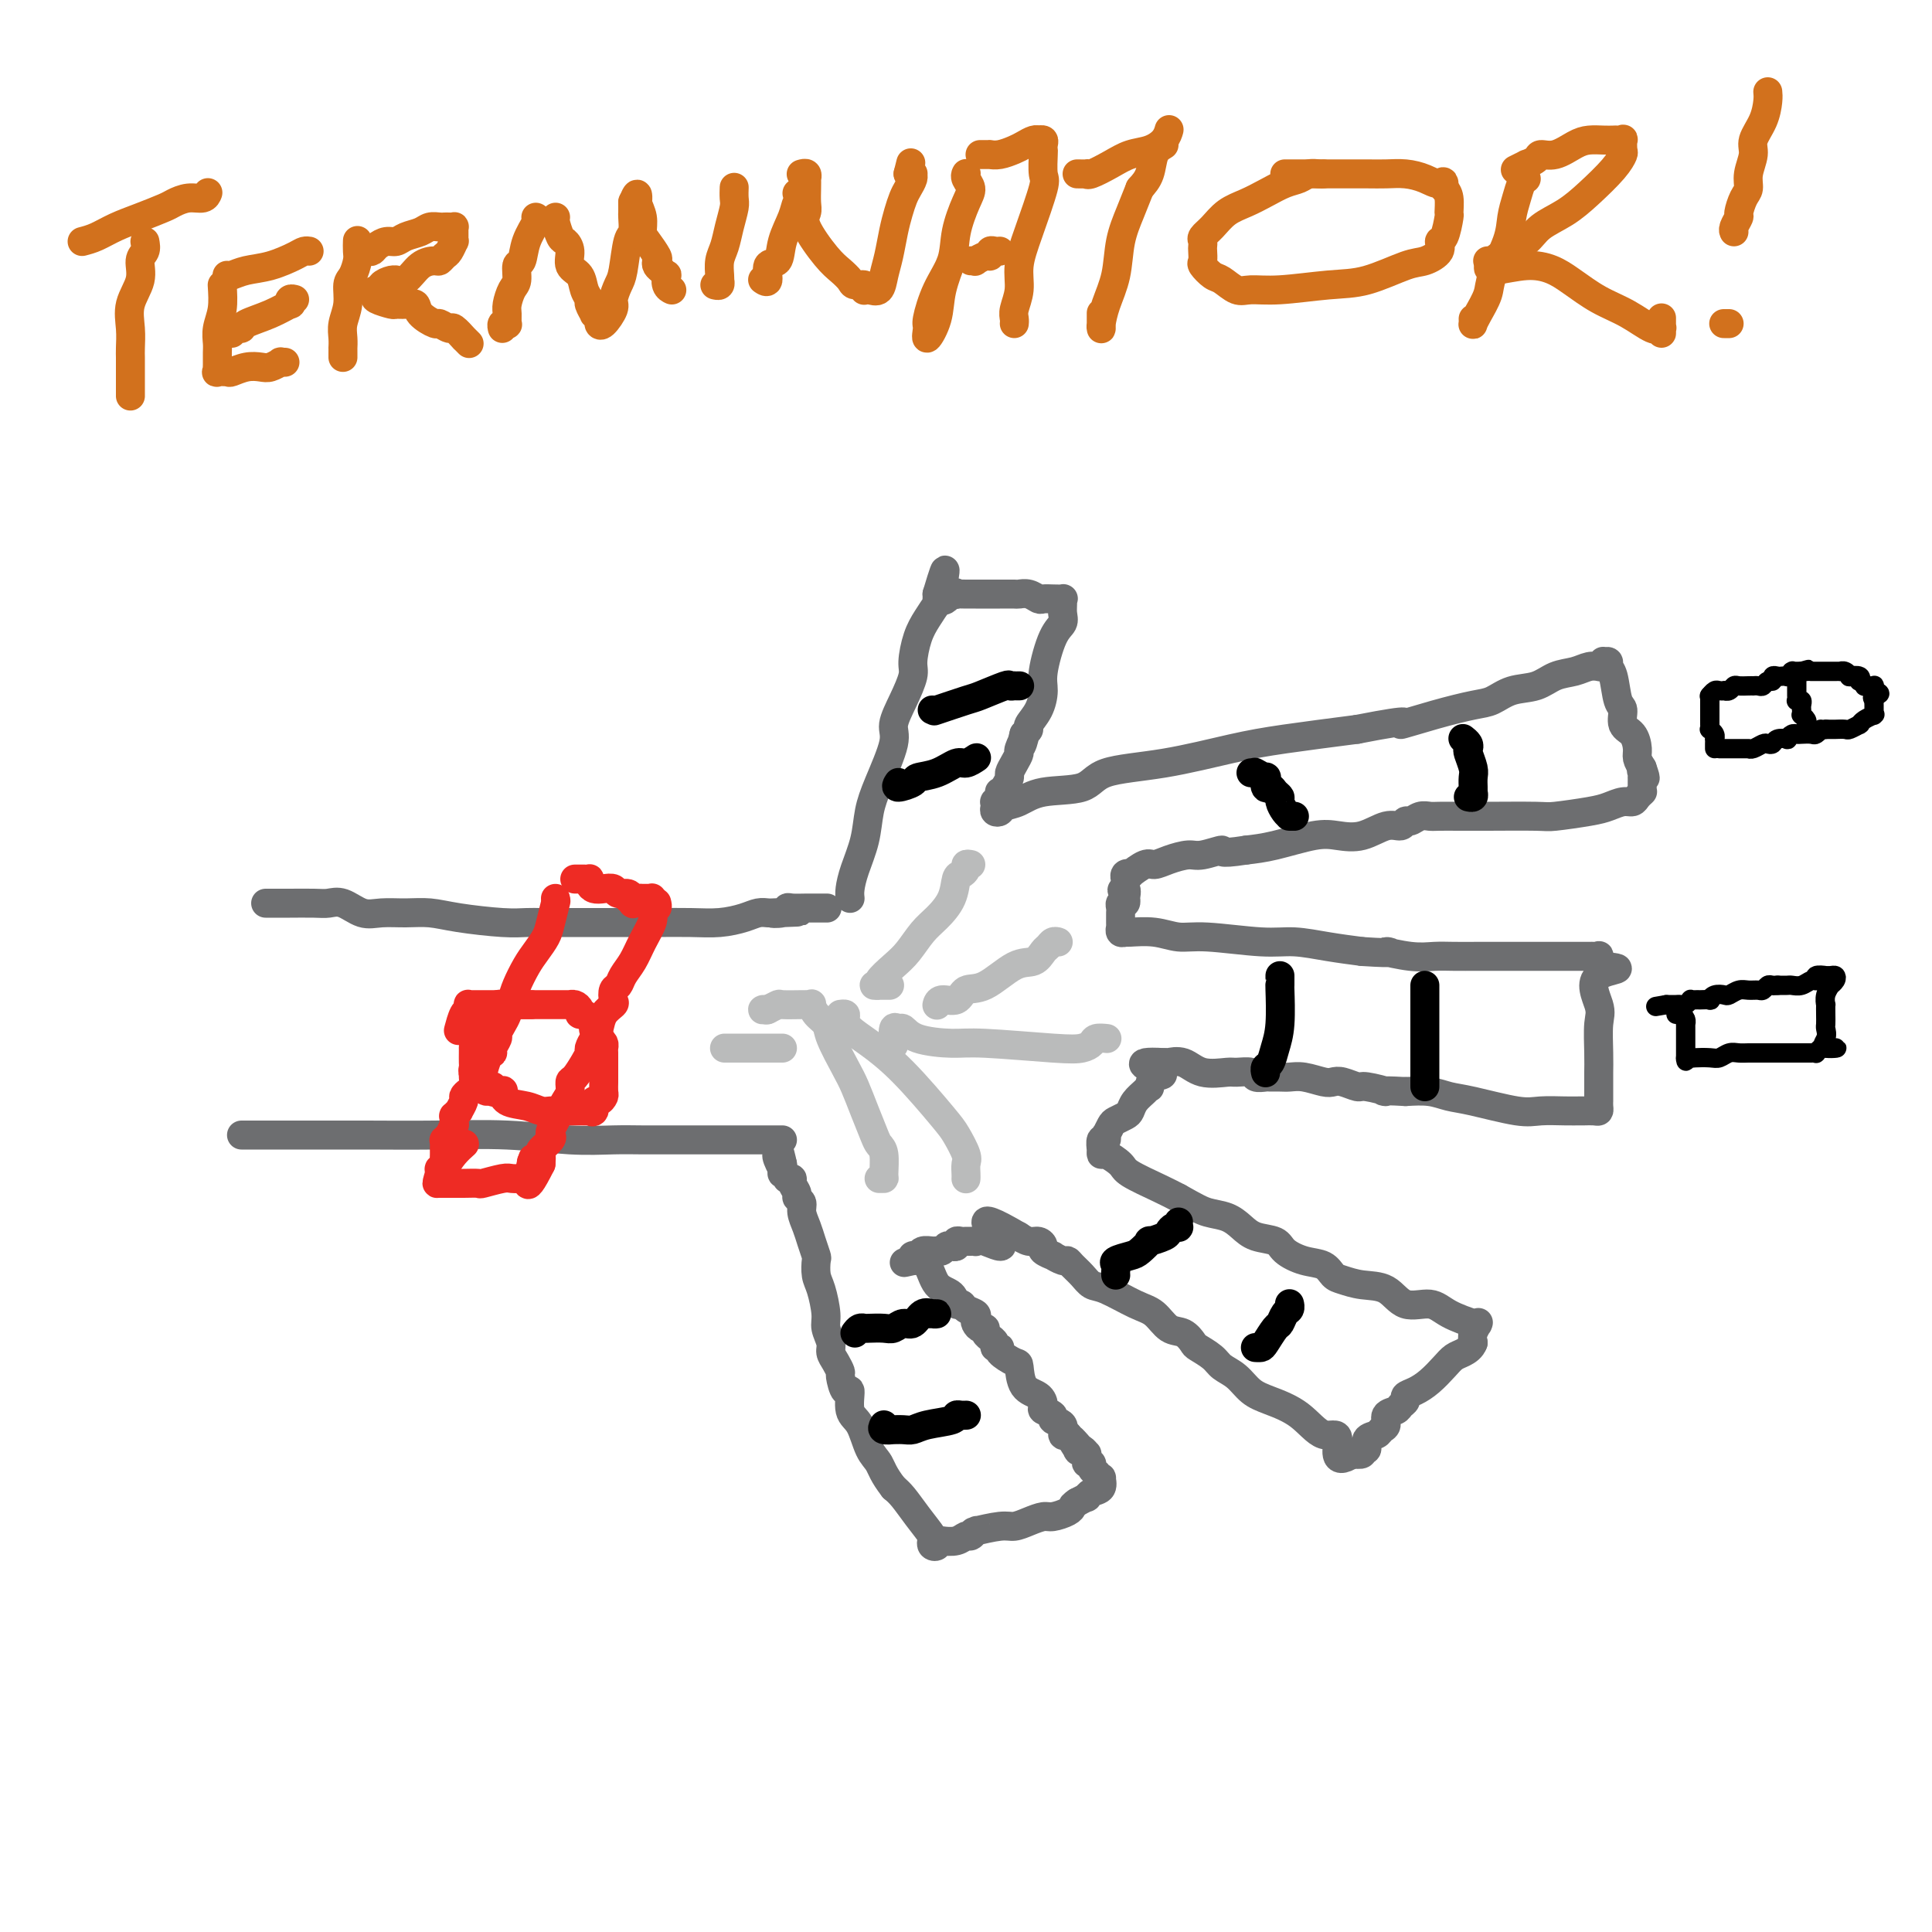 <svg viewBox='0 0 400 400' version='1.1' xmlns='http://www.w3.org/2000/svg' xmlns:xlink='http://www.w3.org/1999/xlink'><g fill='none' stroke='#6D6E70' stroke-width='6' stroke-linecap='round' stroke-linejoin='round'><path d='M55,187c1.173,-0.001 2.347,-0.002 3,0c0.653,0.002 0.786,0.008 2,0c1.214,-0.008 3.510,-0.030 5,0c1.490,0.030 2.176,0.113 3,0c0.824,-0.113 1.787,-0.423 3,0c1.213,0.423 2.676,1.580 4,2c1.324,0.420 2.510,0.102 4,0c1.490,-0.102 3.284,0.011 5,0c1.716,-0.011 3.355,-0.147 5,0c1.645,0.147 3.296,0.575 6,1c2.704,0.425 6.463,0.846 9,1c2.537,0.154 3.854,0.041 5,0c1.146,-0.041 2.121,-0.011 3,0c0.879,0.011 1.660,0.003 3,0c1.340,-0.003 3.238,-0.001 5,0c1.762,0.001 3.387,0.001 5,0c1.613,-0.001 3.215,-0.003 5,0c1.785,0.003 3.752,0.011 6,0c2.248,-0.011 4.777,-0.041 7,0c2.223,0.041 4.140,0.155 6,0c1.860,-0.155 3.664,-0.577 5,-1c1.336,-0.423 2.203,-0.845 3,-1c0.797,-0.155 1.522,-0.042 2,0c0.478,0.042 0.708,0.012 1,0c0.292,-0.012 0.646,-0.006 1,0'/><path d='M161,189c8.772,-0.326 2.202,-0.140 0,0c-2.202,0.140 -0.036,0.234 1,0c1.036,-0.234 0.941,-0.795 1,-1c0.059,-0.205 0.272,-0.055 1,0c0.728,0.055 1.971,0.015 3,0c1.029,-0.015 1.843,-0.004 2,0c0.157,0.004 -0.342,0.001 0,0c0.342,-0.001 1.526,-0.000 2,0c0.474,0.000 0.237,0.000 0,0'/><path d='M50,235c0.419,0.000 0.838,0.000 1,0c0.162,-0.000 0.069,-0.000 0,0c-0.069,0.000 -0.112,0.000 0,0c0.112,-0.000 0.379,-0.000 1,0c0.621,0.000 1.597,0.000 2,0c0.403,-0.000 0.233,-0.001 2,0c1.767,0.001 5.470,0.004 9,0c3.530,-0.004 6.887,-0.015 11,0c4.113,0.015 8.983,0.057 14,0c5.017,-0.057 10.181,-0.211 15,0c4.819,0.211 9.293,0.789 13,1c3.707,0.211 6.648,0.057 9,0c2.352,-0.057 4.114,-0.015 6,0c1.886,0.015 3.897,0.004 5,0c1.103,-0.004 1.299,-0.001 2,0c0.701,0.001 1.906,0.000 3,0c1.094,-0.000 2.075,-0.000 3,0c0.925,0.000 1.792,0.000 3,0c1.208,-0.000 2.757,-0.000 4,0c1.243,0.000 2.179,0.000 3,0c0.821,-0.000 1.525,-0.000 2,0c0.475,0.000 0.719,0.000 1,0c0.281,-0.000 0.597,-0.000 1,0c0.403,0.000 0.891,0.000 1,0c0.109,-0.000 -0.163,-0.000 0,0c0.163,0.000 0.761,0.000 1,0c0.239,-0.000 0.120,-0.000 0,0'/><path d='M176,186c-0.058,-0.534 -0.116,-1.069 0,-2c0.116,-0.931 0.407,-2.259 1,-4c0.593,-1.741 1.488,-3.896 2,-6c0.512,-2.104 0.640,-4.158 1,-6c0.360,-1.842 0.952,-3.474 2,-6c1.048,-2.526 2.553,-5.948 3,-8c0.447,-2.052 -0.165,-2.733 0,-4c0.165,-1.267 1.108,-3.118 2,-5c0.892,-1.882 1.735,-3.794 2,-5c0.265,-1.206 -0.048,-1.706 0,-3c0.048,-1.294 0.458,-3.383 1,-5c0.542,-1.617 1.217,-2.763 2,-4c0.783,-1.237 1.674,-2.566 2,-3c0.326,-0.434 0.087,0.028 0,0c-0.087,-0.028 -0.024,-0.546 0,-1c0.024,-0.454 0.007,-0.844 0,-1c-0.007,-0.156 -0.003,-0.078 0,0'/><path d='M194,123c2.908,-9.746 1.177,-2.611 1,0c-0.177,2.611 1.199,0.700 2,0c0.801,-0.700 1.026,-0.187 1,0c-0.026,0.187 -0.302,0.050 0,0c0.302,-0.050 1.182,-0.013 2,0c0.818,0.013 1.575,0.004 2,0c0.425,-0.004 0.519,-0.001 1,0c0.481,0.001 1.350,-0.001 2,0c0.650,0.001 1.081,0.004 2,0c0.919,-0.004 2.325,-0.015 3,0c0.675,0.015 0.617,0.057 1,0c0.383,-0.057 1.206,-0.211 2,0c0.794,0.211 1.558,0.788 2,1c0.442,0.212 0.564,0.059 1,0c0.436,-0.059 1.188,-0.024 2,0c0.812,0.024 1.683,0.037 2,0c0.317,-0.037 0.079,-0.124 0,0c-0.079,0.124 -0.001,0.459 0,1c0.001,0.541 -0.076,1.288 0,2c0.076,0.712 0.306,1.390 0,2c-0.306,0.610 -1.147,1.151 -2,3c-0.853,1.849 -1.716,5.006 -2,7c-0.284,1.994 0.012,2.824 0,4c-0.012,1.176 -0.333,2.697 -1,4c-0.667,1.303 -1.680,2.389 -2,3c-0.320,0.611 0.051,0.746 0,1c-0.051,0.254 -0.526,0.627 -1,1'/><path d='M212,152c-1.174,4.446 -0.108,1.563 0,1c0.108,-0.563 -0.741,1.196 -1,2c-0.259,0.804 0.071,0.653 0,1c-0.071,0.347 -0.545,1.193 -1,2c-0.455,0.807 -0.893,1.574 -1,2c-0.107,0.426 0.116,0.509 0,1c-0.116,0.491 -0.571,1.389 -1,2c-0.429,0.611 -0.833,0.933 -1,1c-0.167,0.067 -0.097,-0.123 0,0c0.097,0.123 0.221,0.558 0,1c-0.221,0.442 -0.788,0.890 -1,1c-0.212,0.110 -0.069,-0.117 0,0c0.069,0.117 0.065,0.580 0,1c-0.065,0.420 -0.192,0.799 0,1c0.192,0.201 0.702,0.225 1,0c0.298,-0.225 0.384,-0.697 1,-1c0.616,-0.303 1.764,-0.436 3,-1c1.236,-0.564 2.561,-1.558 5,-2c2.439,-0.442 5.993,-0.331 8,-1c2.007,-0.669 2.469,-2.119 5,-3c2.531,-0.881 7.132,-1.195 12,-2c4.868,-0.805 10.003,-2.101 14,-3c3.997,-0.899 6.856,-1.400 11,-2c4.144,-0.600 9.572,-1.300 15,-2'/><path d='M281,151c13.332,-2.611 9.163,-1.137 9,-1c-0.163,0.137 3.681,-1.061 7,-2c3.319,-0.939 6.113,-1.617 8,-2c1.887,-0.383 2.868,-0.469 4,-1c1.132,-0.531 2.414,-1.505 4,-2c1.586,-0.495 3.476,-0.511 5,-1c1.524,-0.489 2.682,-1.451 4,-2c1.318,-0.549 2.797,-0.683 4,-1c1.203,-0.317 2.130,-0.816 3,-1c0.870,-0.184 1.683,-0.053 2,0c0.317,0.053 0.136,0.029 0,0c-0.136,-0.029 -0.229,-0.061 0,0c0.229,0.061 0.778,0.216 1,0c0.222,-0.216 0.115,-0.801 0,-1c-0.115,-0.199 -0.238,-0.011 0,0c0.238,0.011 0.839,-0.154 1,0c0.161,0.154 -0.116,0.626 0,1c0.116,0.374 0.626,0.651 1,2c0.374,1.349 0.612,3.769 1,5c0.388,1.231 0.926,1.274 1,2c0.074,0.726 -0.317,2.134 0,3c0.317,0.866 1.343,1.191 2,2c0.657,0.809 0.946,2.102 1,3c0.054,0.898 -0.127,1.399 0,2c0.127,0.601 0.564,1.300 1,2'/><path d='M340,159c1.238,3.492 0.332,1.723 0,1c-0.332,-0.723 -0.089,-0.401 0,0c0.089,0.401 0.024,0.882 0,1c-0.024,0.118 -0.007,-0.126 0,0c0.007,0.126 0.003,0.621 0,1c-0.003,0.379 -0.004,0.640 0,1c0.004,0.360 0.013,0.818 0,1c-0.013,0.182 -0.047,0.086 0,0c0.047,-0.086 0.175,-0.164 0,0c-0.175,0.164 -0.654,0.568 -1,1c-0.346,0.432 -0.558,0.890 -1,1c-0.442,0.110 -1.112,-0.128 -2,0c-0.888,0.128 -1.994,0.623 -3,1c-1.006,0.377 -1.913,0.637 -4,1c-2.087,0.363 -5.353,0.829 -7,1c-1.647,0.171 -1.673,0.046 -4,0c-2.327,-0.046 -6.955,-0.013 -10,0c-3.045,0.013 -4.507,0.008 -6,0c-1.493,-0.008 -3.016,-0.017 -4,0c-0.984,0.017 -1.428,0.061 -2,0c-0.572,-0.061 -1.271,-0.229 -2,0c-0.729,0.229 -1.488,0.853 -2,1c-0.512,0.147 -0.776,-0.185 -1,0c-0.224,0.185 -0.408,0.885 -1,1c-0.592,0.115 -1.592,-0.355 -3,0c-1.408,0.355 -3.225,1.534 -5,2c-1.775,0.466 -3.507,0.218 -5,0c-1.493,-0.218 -2.748,-0.405 -5,0c-2.252,0.405 -5.501,1.401 -8,2c-2.499,0.599 -4.250,0.799 -6,1'/><path d='M258,176c-6.493,1.019 -4.727,0.067 -5,0c-0.273,-0.067 -2.585,0.751 -4,1c-1.415,0.249 -1.932,-0.069 -3,0c-1.068,0.069 -2.688,0.527 -4,1c-1.312,0.473 -2.317,0.963 -3,1c-0.683,0.037 -1.045,-0.378 -2,0c-0.955,0.378 -2.505,1.551 -3,2c-0.495,0.449 0.063,0.176 0,0c-0.063,-0.176 -0.749,-0.254 -1,0c-0.251,0.254 -0.067,0.841 0,1c0.067,0.159 0.018,-0.111 0,0c-0.018,0.111 -0.005,0.603 0,1c0.005,0.397 0.003,0.698 0,1'/><path d='M233,184c-1.393,0.802 -0.377,-0.192 0,0c0.377,0.192 0.115,1.571 0,2c-0.115,0.429 -0.083,-0.092 0,0c0.083,0.092 0.219,0.798 0,1c-0.219,0.202 -0.791,-0.100 -1,0c-0.209,0.100 -0.056,0.601 0,1c0.056,0.399 0.015,0.694 0,1c-0.015,0.306 -0.004,0.622 0,1c0.004,0.378 0.001,0.818 0,1c-0.001,0.182 -0.001,0.105 0,0c0.001,-0.105 0.004,-0.238 0,0c-0.004,0.238 -0.015,0.849 0,1c0.015,0.151 0.057,-0.157 0,0c-0.057,0.157 -0.214,0.778 0,1c0.214,0.222 0.799,0.044 1,0c0.201,-0.044 0.019,0.045 1,0c0.981,-0.045 3.124,-0.223 5,0c1.876,0.223 3.487,0.847 5,1c1.513,0.153 2.930,-0.166 6,0c3.070,0.166 7.792,0.818 11,1c3.208,0.182 4.902,-0.105 7,0c2.098,0.105 4.599,0.601 7,1c2.401,0.399 4.700,0.699 7,1'/><path d='M282,197c8.632,0.558 5.214,-0.047 5,0c-0.214,0.047 2.778,0.745 5,1c2.222,0.255 3.673,0.068 5,0c1.327,-0.068 2.529,-0.018 4,0c1.471,0.018 3.211,0.005 5,0c1.789,-0.005 3.629,-0.001 5,0c1.371,0.001 2.274,0.000 3,0c0.726,-0.000 1.275,-0.000 2,0c0.725,0.000 1.625,0.000 2,0c0.375,-0.000 0.224,-0.000 1,0c0.776,0.000 2.480,0.000 3,0c0.520,-0.000 -0.144,-0.000 0,0c0.144,0.000 1.097,0.000 2,0c0.903,-0.000 1.757,-0.000 2,0c0.243,0.000 -0.124,0.000 0,0c0.124,-0.000 0.740,-0.000 1,0c0.260,0.000 0.164,0.000 0,0c-0.164,-0.000 -0.398,-0.002 0,0c0.398,0.002 1.427,0.006 2,0c0.573,-0.006 0.690,-0.022 1,0c0.310,0.022 0.814,0.083 1,0c0.186,-0.083 0.053,-0.309 0,0c-0.053,0.309 -0.027,1.155 0,2'/><path d='M331,200c7.580,0.596 2.031,0.586 0,2c-2.031,1.414 -0.544,4.251 0,6c0.544,1.749 0.146,2.409 0,4c-0.146,1.591 -0.039,4.114 0,6c0.039,1.886 0.010,3.136 0,4c-0.010,0.864 -0.003,1.341 0,2c0.003,0.659 0.001,1.500 0,2c-0.001,0.500 0.000,0.660 0,1c-0.000,0.340 -0.002,0.862 0,1c0.002,0.138 0.008,-0.107 0,0c-0.008,0.107 -0.028,0.564 0,1c0.028,0.436 0.106,0.849 0,1c-0.106,0.151 -0.394,0.040 -1,0c-0.606,-0.040 -1.528,-0.009 -2,0c-0.472,0.009 -0.492,-0.004 -1,0c-0.508,0.004 -1.503,0.027 -3,0c-1.497,-0.027 -3.494,-0.102 -5,0c-1.506,0.102 -2.519,0.381 -5,0c-2.481,-0.381 -6.428,-1.422 -9,-2c-2.572,-0.578 -3.769,-0.694 -5,-1c-1.231,-0.306 -2.494,-0.802 -4,-1c-1.506,-0.198 -3.253,-0.099 -5,0'/><path d='M291,226c-6.873,-0.399 -4.054,0.103 -4,0c0.054,-0.103 -2.655,-0.811 -4,-1c-1.345,-0.189 -1.325,0.142 -2,0c-0.675,-0.142 -2.043,-0.756 -3,-1c-0.957,-0.244 -1.502,-0.118 -2,0c-0.498,0.118 -0.950,0.228 -2,0c-1.050,-0.228 -2.700,-0.793 -4,-1c-1.300,-0.207 -2.251,-0.054 -3,0c-0.749,0.054 -1.298,0.011 -2,0c-0.702,-0.011 -1.558,0.011 -2,0c-0.442,-0.011 -0.472,-0.056 -1,0c-0.528,0.056 -1.555,0.213 -2,0c-0.445,-0.213 -0.310,-0.797 -1,-1c-0.690,-0.203 -2.207,-0.026 -3,0c-0.793,0.026 -0.863,-0.098 -2,0c-1.137,0.098 -3.342,0.419 -5,0c-1.658,-0.419 -2.770,-1.576 -4,-2c-1.230,-0.424 -2.577,-0.114 -3,0c-0.423,0.114 0.078,0.031 0,0c-0.078,-0.031 -0.737,-0.009 -1,0c-0.263,0.009 -0.132,0.004 0,0'/><path d='M241,220c-7.918,-0.503 -2.712,1.241 -1,2c1.712,0.759 -0.070,0.535 -1,1c-0.930,0.465 -1.009,1.620 -1,2c0.009,0.380 0.106,-0.014 0,0c-0.106,0.014 -0.413,0.438 -1,1c-0.587,0.562 -1.452,1.263 -2,2c-0.548,0.737 -0.777,1.512 -1,2c-0.223,0.488 -0.438,0.691 -1,1c-0.562,0.309 -1.471,0.724 -2,1c-0.529,0.276 -0.678,0.413 -1,1c-0.322,0.587 -0.817,1.626 -1,2c-0.183,0.374 -0.053,0.084 0,0c0.053,-0.084 0.028,0.037 0,0c-0.028,-0.037 -0.060,-0.234 0,0c0.060,0.234 0.212,0.899 0,1c-0.212,0.101 -0.789,-0.361 -1,0c-0.211,0.361 -0.056,1.545 0,2c0.056,0.455 0.011,0.181 0,0c-0.011,-0.181 0.010,-0.268 0,0c-0.010,0.268 -0.050,0.890 0,1c0.050,0.110 0.190,-0.294 1,0c0.810,0.294 2.289,1.285 3,2c0.711,0.715 0.653,1.154 2,2c1.347,0.846 4.099,2.099 6,3c1.901,0.901 2.950,1.451 4,2'/><path d='M244,248c3.631,2.036 4.710,2.625 6,3c1.290,0.375 2.791,0.537 4,1c1.209,0.463 2.125,1.227 3,2c0.875,0.773 1.708,1.554 3,2c1.292,0.446 3.042,0.557 4,1c0.958,0.443 1.123,1.218 2,2c0.877,0.782 2.466,1.572 4,2c1.534,0.428 3.012,0.493 4,1c0.988,0.507 1.487,1.454 2,2c0.513,0.546 1.039,0.691 2,1c0.961,0.309 2.355,0.782 4,1c1.645,0.218 3.541,0.181 5,1c1.459,0.819 2.482,2.493 4,3c1.518,0.507 3.532,-0.153 5,0c1.468,0.153 2.390,1.119 4,2c1.610,0.881 3.909,1.678 5,2c1.091,0.322 0.973,0.169 1,0c0.027,-0.169 0.200,-0.353 0,0c-0.200,0.353 -0.771,1.244 -1,2c-0.229,0.756 -0.114,1.378 0,2'/><path d='M305,278c-0.354,1.033 -1.239,1.614 -2,2c-0.761,0.386 -1.399,0.576 -2,1c-0.601,0.424 -1.165,1.083 -2,2c-0.835,0.917 -1.940,2.091 -3,3c-1.060,0.909 -2.076,1.553 -3,2c-0.924,0.447 -1.758,0.696 -2,1c-0.242,0.304 0.108,0.663 0,1c-0.108,0.337 -0.673,0.654 -1,1c-0.327,0.346 -0.415,0.723 -1,1c-0.585,0.277 -1.667,0.454 -2,1c-0.333,0.546 0.084,1.460 0,2c-0.084,0.540 -0.667,0.705 -1,1c-0.333,0.295 -0.415,0.720 -1,1c-0.585,0.280 -1.673,0.415 -2,1c-0.327,0.585 0.108,1.620 0,2c-0.108,0.380 -0.760,0.106 -1,0c-0.240,-0.106 -0.070,-0.042 0,0c0.070,0.042 0.039,0.063 0,0c-0.039,-0.063 -0.088,-0.209 0,0c0.088,0.209 0.311,0.774 0,1c-0.311,0.226 -1.155,0.113 -2,0'/><path d='M280,301c-4.424,2.886 -2.984,-1.400 -3,-3c-0.016,-1.600 -1.487,-0.515 -3,-1c-1.513,-0.485 -3.067,-2.538 -5,-4c-1.933,-1.462 -4.246,-2.331 -6,-3c-1.754,-0.669 -2.950,-1.139 -4,-2c-1.050,-0.861 -1.954,-2.113 -3,-3c-1.046,-0.887 -2.233,-1.408 -3,-2c-0.767,-0.592 -1.115,-1.256 -2,-2c-0.885,-0.744 -2.309,-1.568 -3,-2c-0.691,-0.432 -0.650,-0.470 -1,-1c-0.350,-0.530 -1.091,-1.550 -2,-2c-0.909,-0.450 -1.987,-0.329 -3,-1c-1.013,-0.671 -1.962,-2.133 -3,-3c-1.038,-0.867 -2.166,-1.139 -4,-2c-1.834,-0.861 -4.376,-2.312 -6,-3c-1.624,-0.688 -2.332,-0.614 -3,-1c-0.668,-0.386 -1.297,-1.232 -2,-2c-0.703,-0.768 -1.479,-1.459 -2,-2c-0.521,-0.541 -0.788,-0.933 -1,-1c-0.212,-0.067 -0.368,0.189 -1,0c-0.632,-0.189 -1.741,-0.825 -2,-1c-0.259,-0.175 0.331,0.112 0,0c-0.331,-0.112 -1.585,-0.622 -2,-1c-0.415,-0.378 0.008,-0.623 0,-1c-0.008,-0.377 -0.445,-0.884 -1,-1c-0.555,-0.116 -1.226,0.161 -2,0c-0.774,-0.161 -1.650,-0.760 -2,-1c-0.350,-0.240 -0.175,-0.120 0,0'/><path d='M211,256c-11.432,-6.735 -5.511,-1.073 -4,1c1.511,2.073 -1.388,0.555 -3,0c-1.612,-0.555 -1.937,-0.149 -2,0c-0.063,0.149 0.137,0.039 0,0c-0.137,-0.039 -0.610,-0.007 -1,0c-0.390,0.007 -0.696,-0.012 -1,0c-0.304,0.012 -0.606,0.055 -1,0c-0.394,-0.055 -0.879,-0.207 -1,0c-0.121,0.207 0.122,0.773 0,1c-0.122,0.227 -0.609,0.114 -1,0c-0.391,-0.114 -0.686,-0.228 -1,0c-0.314,0.228 -0.647,0.797 -1,1c-0.353,0.203 -0.725,0.040 -1,0c-0.275,-0.040 -0.452,0.042 -1,0c-0.548,-0.042 -1.467,-0.208 -2,0c-0.533,0.208 -0.679,0.791 -1,1c-0.321,0.209 -0.818,0.046 -1,0c-0.182,-0.046 -0.049,0.026 0,0c0.049,-0.026 0.014,-0.150 0,0c-0.014,0.150 -0.007,0.575 0,1'/><path d='M189,261c-3.437,0.774 -1.030,0.209 0,0c1.030,-0.209 0.681,-0.062 1,0c0.319,0.062 1.304,0.040 2,1c0.696,0.960 1.102,2.901 2,4c0.898,1.099 2.286,1.355 3,2c0.714,0.645 0.752,1.678 1,2c0.248,0.322 0.707,-0.069 1,0c0.293,0.069 0.421,0.597 1,1c0.579,0.403 1.609,0.682 2,1c0.391,0.318 0.142,0.676 0,1c-0.142,0.324 -0.178,0.612 0,1c0.178,0.388 0.568,0.874 1,1c0.432,0.126 0.904,-0.107 1,0c0.096,0.107 -0.186,0.554 0,1c0.186,0.446 0.839,0.889 1,1c0.161,0.111 -0.170,-0.112 0,0c0.170,0.112 0.841,0.559 1,1c0.159,0.441 -0.192,0.875 0,1c0.192,0.125 0.928,-0.058 1,0c0.072,0.058 -0.521,0.357 0,1c0.521,0.643 2.154,1.629 3,2c0.846,0.371 0.904,0.127 1,1c0.096,0.873 0.230,2.864 1,4c0.770,1.136 2.176,1.418 3,2c0.824,0.582 1.066,1.464 1,2c-0.066,0.536 -0.439,0.725 0,1c0.439,0.275 1.689,0.634 2,1c0.311,0.366 -0.319,0.737 0,1c0.319,0.263 1.586,0.417 2,1c0.414,0.583 -0.025,1.595 0,2c0.025,0.405 0.512,0.202 1,0'/><path d='M221,297c5.113,5.676 1.896,1.864 1,1c-0.896,-0.864 0.530,1.218 1,2c0.470,0.782 -0.017,0.265 0,0c0.017,-0.265 0.540,-0.277 1,0c0.460,0.277 0.859,0.844 1,1c0.141,0.156 0.023,-0.099 0,0c-0.023,0.099 0.050,0.552 0,1c-0.050,0.448 -0.223,0.891 0,1c0.223,0.109 0.843,-0.115 1,0c0.157,0.115 -0.150,0.571 0,1c0.150,0.429 0.758,0.831 1,1c0.242,0.169 0.119,0.105 0,0c-0.119,-0.105 -0.235,-0.250 0,0c0.235,0.250 0.819,0.894 1,1c0.181,0.106 -0.041,-0.326 0,0c0.041,0.326 0.345,1.411 0,2c-0.345,0.589 -1.340,0.684 -2,1c-0.660,0.316 -0.985,0.854 -1,1c-0.015,0.146 0.282,-0.101 0,0c-0.282,0.101 -1.141,0.551 -2,1'/><path d='M223,311c-0.982,0.647 -0.937,0.765 -1,1c-0.063,0.235 -0.233,0.589 -1,1c-0.767,0.411 -2.131,0.880 -3,1c-0.869,0.120 -1.243,-0.108 -2,0c-0.757,0.108 -1.898,0.551 -3,1c-1.102,0.449 -2.165,0.904 -3,1c-0.835,0.096 -1.442,-0.166 -3,0c-1.558,0.166 -4.066,0.762 -5,1c-0.934,0.238 -0.294,0.120 0,0c0.294,-0.120 0.240,-0.242 0,0c-0.240,0.242 -0.667,0.849 -1,1c-0.333,0.151 -0.572,-0.152 -1,0c-0.428,0.152 -1.047,0.760 -2,1c-0.953,0.240 -2.242,0.113 -3,0c-0.758,-0.113 -0.985,-0.213 -1,0c-0.015,0.213 0.184,0.739 0,1c-0.184,0.261 -0.749,0.256 -1,0c-0.251,-0.256 -0.189,-0.765 0,-1c0.189,-0.235 0.504,-0.197 0,-1c-0.504,-0.803 -1.828,-2.447 -3,-4c-1.172,-1.553 -2.192,-3.015 -3,-4c-0.808,-0.985 -1.404,-1.492 -2,-2'/><path d='M185,308c-2.129,-2.725 -2.450,-4.038 -3,-5c-0.550,-0.962 -1.327,-1.572 -2,-3c-0.673,-1.428 -1.242,-3.676 -2,-5c-0.758,-1.324 -1.705,-1.726 -2,-3c-0.295,-1.274 0.062,-3.419 0,-4c-0.062,-0.581 -0.542,0.402 -1,0c-0.458,-0.402 -0.892,-2.190 -1,-3c-0.108,-0.810 0.111,-0.643 0,-1c-0.111,-0.357 -0.551,-1.237 -1,-2c-0.449,-0.763 -0.908,-1.408 -1,-2c-0.092,-0.592 0.182,-1.130 0,-2c-0.182,-0.870 -0.819,-2.072 -1,-3c-0.181,-0.928 0.096,-1.581 0,-3c-0.096,-1.419 -0.565,-3.605 -1,-5c-0.435,-1.395 -0.837,-2.001 -1,-3c-0.163,-0.999 -0.086,-2.393 0,-3c0.086,-0.607 0.182,-0.428 0,-1c-0.182,-0.572 -0.641,-1.894 -1,-3c-0.359,-1.106 -0.617,-1.997 -1,-3c-0.383,-1.003 -0.891,-2.118 -1,-3c-0.109,-0.882 0.182,-1.532 0,-2c-0.182,-0.468 -0.837,-0.752 -1,-1c-0.163,-0.248 0.168,-0.458 0,-1c-0.168,-0.542 -0.833,-1.417 -1,-2c-0.167,-0.583 0.166,-0.873 0,-1c-0.166,-0.127 -0.829,-0.089 -1,0c-0.171,0.089 0.150,0.231 0,0c-0.150,-0.231 -0.772,-0.835 -1,-1c-0.228,-0.165 -0.061,0.109 0,0c0.061,-0.109 0.018,-0.603 0,-1c-0.018,-0.397 -0.009,-0.699 0,-1'/><path d='M162,241c-2.105,-7.845 -0.368,-1.959 0,0c0.368,1.959 -0.633,-0.011 -1,-1c-0.367,-0.989 -0.098,-0.997 0,-1c0.098,-0.003 0.026,-0.001 0,0c-0.026,0.001 -0.008,0.000 0,0c0.008,-0.000 0.004,-0.000 0,0'/></g>
<g fill='none' stroke='#000000' stroke-width='6' stroke-linecap='round' stroke-linejoin='round'><path d='M183,295c-0.239,0.423 -0.479,0.846 0,1c0.479,0.154 1.676,0.038 2,0c0.324,-0.038 -0.225,0.001 0,0c0.225,-0.001 1.222,-0.043 2,0c0.778,0.043 1.335,0.169 2,0c0.665,-0.169 1.436,-0.634 3,-1c1.564,-0.366 3.921,-0.634 5,-1c1.079,-0.366 0.878,-0.830 1,-1c0.122,-0.170 0.565,-0.046 1,0c0.435,0.046 0.862,0.012 1,0c0.138,-0.012 -0.015,-0.003 0,0c0.015,0.003 0.196,0.001 0,0c-0.196,-0.001 -0.770,-0.000 -1,0c-0.230,0.000 -0.115,0.000 0,0'/><path d='M177,276c0.319,-0.422 0.638,-0.844 1,-1c0.362,-0.156 0.768,-0.046 1,0c0.232,0.046 0.289,0.028 1,0c0.711,-0.028 2.077,-0.068 3,0c0.923,0.068 1.402,0.242 2,0c0.598,-0.242 1.313,-0.902 2,-1c0.687,-0.098 1.344,0.366 2,0c0.656,-0.366 1.310,-1.562 2,-2c0.690,-0.438 1.414,-0.117 2,0c0.586,0.117 1.033,0.031 1,0c-0.033,-0.031 -0.547,-0.008 -1,0c-0.453,0.008 -0.844,0.002 -1,0c-0.156,-0.002 -0.078,-0.001 0,0'/><path d='M231,264c-0.021,-0.333 -0.043,-0.665 0,-1c0.043,-0.335 0.149,-0.672 0,-1c-0.149,-0.328 -0.554,-0.647 0,-1c0.554,-0.353 2.068,-0.739 3,-1c0.932,-0.261 1.282,-0.399 2,-1c0.718,-0.601 1.803,-1.667 2,-2c0.197,-0.333 -0.493,0.068 0,0c0.493,-0.068 2.171,-0.606 3,-1c0.829,-0.394 0.811,-0.645 1,-1c0.189,-0.355 0.587,-0.813 1,-1c0.413,-0.187 0.843,-0.102 1,0c0.157,0.102 0.042,0.220 0,0c-0.042,-0.220 -0.012,-0.777 0,-1c0.012,-0.223 0.006,-0.111 0,0'/><path d='M260,279c0.026,0.002 0.052,0.004 0,0c-0.052,-0.004 -0.183,-0.013 0,0c0.183,0.013 0.679,0.049 1,0c0.321,-0.049 0.468,-0.184 1,-1c0.532,-0.816 1.449,-2.313 2,-3c0.551,-0.687 0.736,-0.562 1,-1c0.264,-0.438 0.607,-1.438 1,-2c0.393,-0.562 0.837,-0.687 1,-1c0.163,-0.313 0.044,-0.816 0,-1c-0.044,-0.184 -0.012,-0.050 0,0c0.012,0.050 0.003,0.014 0,0c-0.003,-0.014 -0.002,-0.007 0,0'/><path d='M295,225c0.000,-0.009 0.000,-0.018 0,0c0.000,0.018 0.000,0.064 0,-1c0.000,-1.064 0.000,-3.237 0,-6c0.000,-2.763 0.000,-6.117 0,-8c0.000,-1.883 0.000,-2.295 0,-3c0.000,-0.705 0.000,-1.705 0,-2c0.000,-0.295 0.000,0.113 0,0c0.000,-0.113 0.000,-0.747 0,-1c0.000,-0.253 0.000,-0.127 0,0'/><path d='M262,222c0.024,0.100 0.049,0.201 0,0c-0.049,-0.201 -0.171,-0.703 0,-1c0.171,-0.297 0.634,-0.391 1,-1c0.366,-0.609 0.634,-1.735 1,-3c0.366,-1.265 0.830,-2.668 1,-5c0.170,-2.332 0.046,-5.591 0,-7c-0.046,-1.409 -0.012,-0.966 0,-1c0.012,-0.034 0.003,-0.545 0,-1c-0.003,-0.455 -0.001,-0.853 0,-1c0.001,-0.147 0.000,-0.042 0,0c-0.000,0.042 -0.000,0.021 0,0'/><path d='M259,160c0.407,-0.009 0.813,-0.019 1,0c0.187,0.019 0.154,0.065 0,0c-0.154,-0.065 -0.431,-0.243 0,0c0.431,0.243 1.568,0.905 2,1c0.432,0.095 0.158,-0.378 0,0c-0.158,0.378 -0.201,1.606 0,2c0.201,0.394 0.645,-0.046 1,0c0.355,0.046 0.621,0.576 1,1c0.379,0.424 0.872,0.740 1,1c0.128,0.260 -0.110,0.462 0,1c0.110,0.538 0.569,1.412 1,2c0.431,0.588 0.834,0.890 1,1c0.166,0.110 0.096,0.030 0,0c-0.096,-0.030 -0.218,-0.008 0,0c0.218,0.008 0.777,0.002 1,0c0.223,-0.002 0.112,-0.001 0,0'/><path d='M303,153c-0.111,-0.085 -0.222,-0.171 0,0c0.222,0.171 0.777,0.598 1,1c0.223,0.402 0.112,0.780 0,1c-0.112,0.220 -0.226,0.283 0,1c0.226,0.717 0.793,2.087 1,3c0.207,0.913 0.055,1.368 0,2c-0.055,0.632 -0.014,1.441 0,2c0.014,0.559 0.000,0.868 0,1c-0.000,0.132 0.014,0.088 0,0c-0.014,-0.088 -0.055,-0.219 0,0c0.055,0.219 0.207,0.790 0,1c-0.207,0.210 -0.773,0.060 -1,0c-0.227,-0.060 -0.113,-0.030 0,0'/><path d='M186,162c-0.334,0.509 -0.668,1.018 0,1c0.668,-0.018 2.338,-0.564 3,-1c0.662,-0.436 0.314,-0.762 1,-1c0.686,-0.238 2.404,-0.390 4,-1c1.596,-0.610 3.069,-1.680 4,-2c0.931,-0.320 1.321,0.110 2,0c0.679,-0.110 1.646,-0.762 2,-1c0.354,-0.238 0.095,-0.064 0,0c-0.095,0.064 -0.027,0.018 0,0c0.027,-0.018 0.014,-0.009 0,0'/><path d='M193,147c0.378,0.015 0.755,0.031 1,0c0.245,-0.031 0.357,-0.107 0,0c-0.357,0.107 -1.183,0.397 0,0c1.183,-0.397 4.373,-1.479 6,-2c1.627,-0.521 1.689,-0.479 3,-1c1.311,-0.521 3.872,-1.604 5,-2c1.128,-0.396 0.824,-0.106 1,0c0.176,0.106 0.832,0.028 1,0c0.168,-0.028 -0.151,-0.008 0,0c0.151,0.008 0.771,0.002 1,0c0.229,-0.002 0.065,-0.001 0,0c-0.065,0.001 -0.033,0.000 0,0'/></g>
<g fill='none' stroke='#EE2B24' stroke-width='6' stroke-linecap='round' stroke-linejoin='round'><path d='M115,187c0.096,-0.382 0.192,-0.764 0,0c-0.192,0.764 -0.671,2.673 -1,4c-0.329,1.327 -0.508,2.073 -1,3c-0.492,0.927 -1.298,2.034 -2,3c-0.702,0.966 -1.301,1.792 -2,3c-0.699,1.208 -1.498,2.800 -2,4c-0.502,1.200 -0.708,2.008 -1,3c-0.292,0.992 -0.671,2.167 -1,3c-0.329,0.833 -0.609,1.323 -1,2c-0.391,0.677 -0.892,1.541 -1,2c-0.108,0.459 0.178,0.512 0,1c-0.178,0.488 -0.818,1.409 -1,2c-0.182,0.591 0.095,0.852 0,1c-0.095,0.148 -0.562,0.184 -1,1c-0.438,0.816 -0.849,2.412 -1,3c-0.151,0.588 -0.043,0.168 0,0c0.043,-0.168 0.022,-0.084 0,0'/><path d='M136,187c-0.029,-0.119 -0.059,-0.238 0,0c0.059,0.238 0.206,0.832 0,1c-0.206,0.168 -0.765,-0.090 -1,0c-0.235,0.090 -0.147,0.527 0,1c0.147,0.473 0.352,0.981 0,2c-0.352,1.019 -1.261,2.548 -2,4c-0.739,1.452 -1.309,2.827 -2,4c-0.691,1.173 -1.504,2.145 -2,3c-0.496,0.855 -0.676,1.593 -1,2c-0.324,0.407 -0.794,0.483 -1,1c-0.206,0.517 -0.149,1.475 0,2c0.149,0.525 0.390,0.617 0,1c-0.390,0.383 -1.410,1.058 -2,2c-0.590,0.942 -0.748,2.152 -1,3c-0.252,0.848 -0.596,1.334 -1,2c-0.404,0.666 -0.869,1.511 -1,2c-0.131,0.489 0.071,0.620 0,1c-0.071,0.380 -0.414,1.008 -1,2c-0.586,0.992 -1.414,2.349 -2,3c-0.586,0.651 -0.930,0.597 -1,1c-0.070,0.403 0.135,1.263 0,2c-0.135,0.737 -0.611,1.349 -1,2c-0.389,0.651 -0.691,1.339 -1,2c-0.309,0.661 -0.626,1.294 -1,2c-0.374,0.706 -0.804,1.484 -1,2c-0.196,0.516 -0.157,0.771 0,1c0.157,0.229 0.434,0.433 0,1c-0.434,0.567 -1.578,1.499 -2,2c-0.422,0.501 -0.120,0.572 0,1c0.120,0.428 0.060,1.214 0,2'/><path d='M112,241c-4.167,8.357 -2.583,2.250 -2,0c0.583,-2.250 0.167,-0.643 0,0c-0.167,0.643 -0.083,0.321 0,0'/><path d='M98,222c-0.002,0.016 -0.003,0.031 0,0c0.003,-0.031 0.011,-0.110 0,0c-0.011,0.110 -0.040,0.409 0,1c0.040,0.591 0.150,1.472 0,2c-0.150,0.528 -0.561,0.701 -1,1c-0.439,0.299 -0.906,0.725 -1,1c-0.094,0.275 0.185,0.399 0,1c-0.185,0.601 -0.834,1.680 -1,2c-0.166,0.320 0.151,-0.120 0,0c-0.151,0.120 -0.772,0.801 -1,1c-0.228,0.199 -0.065,-0.082 0,0c0.065,0.082 0.033,0.529 0,1c-0.033,0.471 -0.065,0.967 0,1c0.065,0.033 0.228,-0.398 0,0c-0.228,0.398 -0.846,1.626 -1,2c-0.154,0.374 0.155,-0.106 0,0c-0.155,0.106 -0.774,0.798 -1,1c-0.226,0.202 -0.061,-0.085 0,0c0.061,0.085 0.016,0.543 0,1c-0.016,0.457 -0.005,0.915 0,1c0.005,0.085 0.002,-0.203 0,0c-0.002,0.203 -0.004,0.896 0,1c0.004,0.104 0.015,-0.379 0,0c-0.015,0.379 -0.057,1.622 0,2c0.057,0.378 0.211,-0.109 0,0c-0.211,0.109 -0.789,0.813 -1,1c-0.211,0.187 -0.057,-0.142 0,0c0.057,0.142 0.016,0.755 0,1c-0.016,0.245 -0.008,0.123 0,0'/><path d='M91,243c-1.073,3.453 -0.256,1.587 0,1c0.256,-0.587 -0.050,0.105 0,0c0.050,-0.105 0.457,-1.008 1,-2c0.543,-0.992 1.223,-2.075 2,-3c0.777,-0.925 1.651,-1.693 2,-2c0.349,-0.307 0.175,-0.154 0,0'/><path d='M110,208c-0.334,0.000 -0.667,0.000 -1,0c-0.333,-0.000 -0.664,-0.000 -1,0c-0.336,0.000 -0.677,0.000 -1,0c-0.323,-0.000 -0.629,-0.001 -1,0c-0.371,0.001 -0.806,0.004 -1,0c-0.194,-0.004 -0.147,-0.016 0,0c0.147,0.016 0.394,0.061 0,0c-0.394,-0.061 -1.430,-0.227 -2,0c-0.570,0.227 -0.675,0.848 -1,1c-0.325,0.152 -0.871,-0.166 -1,0c-0.129,0.166 0.158,0.814 0,1c-0.158,0.186 -0.761,-0.090 -1,0c-0.239,0.090 -0.116,0.545 0,1c0.116,0.455 0.223,0.908 0,1c-0.223,0.092 -0.778,-0.179 -1,0c-0.222,0.179 -0.112,0.809 0,1c0.112,0.191 0.226,-0.055 0,0c-0.226,0.055 -0.793,0.411 -1,1c-0.207,0.589 -0.056,1.410 0,2c0.056,0.590 0.015,0.950 0,1c-0.015,0.050 -0.004,-0.208 0,0c0.004,0.208 -0.000,0.883 0,1c0.000,0.117 0.004,-0.323 0,0c-0.004,0.323 -0.016,1.410 0,2c0.016,0.590 0.061,0.683 0,1c-0.061,0.317 -0.226,0.858 0,1c0.226,0.142 0.844,-0.117 1,0c0.156,0.117 -0.150,0.608 0,1c0.150,0.392 0.757,0.683 1,1c0.243,0.317 0.121,0.658 0,1'/><path d='M100,225c0.640,1.953 1.741,0.334 2,0c0.259,-0.334 -0.325,0.617 0,1c0.325,0.383 1.557,0.197 2,0c0.443,-0.197 0.097,-0.407 0,0c-0.097,0.407 0.055,1.429 1,2c0.945,0.571 2.682,0.689 4,1c1.318,0.311 2.216,0.815 3,1c0.784,0.185 1.453,0.049 2,0c0.547,-0.049 0.973,-0.013 1,0c0.027,0.013 -0.345,0.004 0,0c0.345,-0.004 1.407,-0.001 2,0c0.593,0.001 0.718,-0.000 1,0c0.282,0.000 0.720,0.002 1,0c0.280,-0.002 0.400,-0.008 1,0c0.600,0.008 1.680,0.031 2,0c0.320,-0.031 -0.121,-0.117 0,0c0.121,0.117 0.803,0.436 1,0c0.197,-0.436 -0.091,-1.626 0,-2c0.091,-0.374 0.560,0.069 1,0c0.440,-0.069 0.850,-0.648 1,-1c0.150,-0.352 0.040,-0.475 0,-1c-0.040,-0.525 -0.011,-1.450 0,-2c0.011,-0.550 0.003,-0.725 0,-1c-0.003,-0.275 -0.001,-0.651 0,-1c0.001,-0.349 -0.000,-0.671 0,-1c0.000,-0.329 0.001,-0.666 0,-1c-0.001,-0.334 -0.003,-0.667 0,-1c0.003,-0.333 0.011,-0.667 0,-1c-0.011,-0.333 -0.041,-0.667 0,-1c0.041,-0.333 0.155,-0.667 0,-1c-0.155,-0.333 -0.577,-0.667 -1,-1'/><path d='M124,215c0.082,-2.770 -0.713,-2.195 -1,-2c-0.287,0.195 -0.065,0.010 0,0c0.065,-0.010 -0.025,0.156 0,0c0.025,-0.156 0.165,-0.633 0,-1c-0.165,-0.367 -0.635,-0.624 -1,-1c-0.365,-0.376 -0.624,-0.871 -1,-1c-0.376,-0.129 -0.870,0.109 -1,0c-0.130,-0.109 0.103,-0.565 0,-1c-0.103,-0.435 -0.542,-0.849 -1,-1c-0.458,-0.151 -0.935,-0.041 -1,0c-0.065,0.041 0.282,0.011 0,0c-0.282,-0.011 -1.195,-0.003 -2,0c-0.805,0.003 -1.503,0.001 -2,0c-0.497,-0.001 -0.793,-0.000 -1,0c-0.207,0.000 -0.326,0.000 -1,0c-0.674,-0.000 -1.903,-0.000 -3,0c-1.097,0.000 -2.063,-0.000 -3,0c-0.937,0.000 -1.844,0.000 -3,0c-1.156,-0.000 -2.561,-0.000 -3,0c-0.439,0.000 0.089,0.000 0,0c-0.089,-0.000 -0.795,-0.001 -1,0c-0.205,0.001 0.089,0.004 0,0c-0.089,-0.004 -0.563,-0.014 -1,0c-0.437,0.014 -0.839,0.053 -1,0c-0.161,-0.053 -0.082,-0.199 0,0c0.082,0.199 0.166,0.744 0,1c-0.166,0.256 -0.583,0.223 -1,1c-0.417,0.777 -0.833,2.365 -1,3c-0.167,0.635 -0.083,0.318 0,0'/><path d='M91,245c0.444,-0.000 0.888,-0.000 1,0c0.112,0.000 -0.109,0.000 0,0c0.109,-0.000 0.548,-0.000 1,0c0.452,0.000 0.916,0.001 1,0c0.084,-0.001 -0.213,-0.004 0,0c0.213,0.004 0.935,0.015 2,0c1.065,-0.015 2.474,-0.057 3,0c0.526,0.057 0.169,0.211 1,0c0.831,-0.211 2.848,-0.788 4,-1c1.152,-0.212 1.437,-0.057 2,0c0.563,0.057 1.405,0.018 2,0c0.595,-0.018 0.944,-0.016 1,0c0.056,0.016 -0.181,0.046 0,0c0.181,-0.046 0.781,-0.167 1,0c0.219,0.167 0.059,0.622 0,0c-0.059,-0.622 -0.017,-2.321 0,-3c0.017,-0.679 0.008,-0.340 0,0'/><path d='M119,182c0.445,-0.000 0.890,-0.001 1,0c0.110,0.001 -0.115,0.003 0,0c0.115,-0.003 0.569,-0.011 1,0c0.431,0.011 0.839,0.042 1,0c0.161,-0.042 0.075,-0.156 0,0c-0.075,0.156 -0.137,0.582 0,1c0.137,0.418 0.474,0.829 1,1c0.526,0.171 1.240,0.102 2,0c0.760,-0.102 1.565,-0.238 2,0c0.435,0.238 0.499,0.848 1,1c0.501,0.152 1.440,-0.156 2,0c0.560,0.156 0.741,0.774 1,1c0.259,0.226 0.595,0.061 1,0c0.405,-0.061 0.879,-0.016 1,0c0.121,0.016 -0.111,0.003 0,0c0.111,-0.003 0.566,0.003 1,0c0.434,-0.003 0.848,-0.015 1,0c0.152,0.015 0.041,0.055 0,0c-0.041,-0.055 -0.011,-0.207 0,0c0.011,0.207 0.003,0.773 0,1c-0.003,0.227 -0.002,0.113 0,0'/><path d='M135,187c2.148,0.778 -0.482,0.222 -2,0c-1.518,-0.222 -1.922,-0.111 -2,0c-0.078,0.111 0.171,0.222 0,0c-0.171,-0.222 -0.763,-0.778 -1,-1c-0.237,-0.222 -0.118,-0.111 0,0'/><path d='M115,186c0.000,0.000 0.000,0.000 0,0c0.000,0.000 0.000,0.000 0,0'/></g>
<g fill='none' stroke='#D2711D' stroke-width='6' stroke-linecap='round' stroke-linejoin='round'><path d='M30,50c0.130,0.708 0.259,1.417 0,2c-0.259,0.583 -0.907,1.041 -1,2c-0.093,0.959 0.367,2.417 0,4c-0.367,1.583 -1.563,3.289 -2,5c-0.437,1.711 -0.117,3.425 0,5c0.117,1.575 0.031,3.009 0,4c-0.031,0.991 -0.008,1.537 0,2c0.008,0.463 0.002,0.842 0,2c-0.002,1.158 -0.001,3.094 0,4c0.001,0.906 0.000,0.782 0,1c-0.000,0.218 -0.000,0.776 0,1c0.000,0.224 0.000,0.112 0,0'/><path d='M17,50c0.929,-0.242 1.858,-0.484 3,-1c1.142,-0.516 2.497,-1.305 4,-2c1.503,-0.695 3.156,-1.295 5,-2c1.844,-0.705 3.881,-1.513 5,-2c1.119,-0.487 1.319,-0.653 2,-1c0.681,-0.347 1.842,-0.877 3,-1c1.158,-0.123 2.312,0.159 3,0c0.688,-0.159 0.911,-0.760 1,-1c0.089,-0.240 0.045,-0.120 0,0'/><path d='M46,59c0.113,1.740 0.226,3.479 0,5c-0.226,1.521 -0.793,2.823 -1,4c-0.207,1.177 -0.056,2.228 0,3c0.056,0.772 0.015,1.265 0,2c-0.015,0.735 -0.004,1.713 0,2c0.004,0.287 0.002,-0.115 0,0c-0.002,0.115 -0.002,0.749 0,1c0.002,0.251 0.008,0.120 0,0c-0.008,-0.120 -0.029,-0.227 0,0c0.029,0.227 0.107,0.789 0,1c-0.107,0.211 -0.401,0.070 0,0c0.401,-0.070 1.496,-0.070 2,0c0.504,0.070 0.416,0.211 1,0c0.584,-0.211 1.840,-0.775 3,-1c1.160,-0.225 2.223,-0.113 3,0c0.777,0.113 1.266,0.226 2,0c0.734,-0.226 1.712,-0.793 2,-1c0.288,-0.207 -0.115,-0.056 0,0c0.115,0.056 0.747,0.016 1,0c0.253,-0.016 0.126,-0.008 0,0'/><path d='M48,69c0.308,-0.441 0.616,-0.882 1,-1c0.384,-0.118 0.846,0.089 1,0c0.154,-0.089 0.002,-0.472 1,-1c0.998,-0.528 3.147,-1.199 5,-2c1.853,-0.801 3.411,-1.731 4,-2c0.589,-0.269 0.209,0.124 0,0c-0.209,-0.124 -0.249,-0.764 0,-1c0.249,-0.236 0.785,-0.067 1,0c0.215,0.067 0.107,0.034 0,0'/><path d='M47,57c0.198,0.097 0.396,0.194 1,0c0.604,-0.194 1.616,-0.679 3,-1c1.384,-0.321 3.142,-0.478 5,-1c1.858,-0.522 3.818,-1.408 5,-2c1.182,-0.592 1.588,-0.890 2,-1c0.412,-0.110 0.832,-0.031 1,0c0.168,0.031 0.084,0.016 0,0'/><path d='M74,50c0.006,-0.188 0.012,-0.375 0,0c-0.012,0.375 -0.041,1.314 0,2c0.041,0.686 0.151,1.121 0,2c-0.151,0.879 -0.562,2.203 -1,3c-0.438,0.797 -0.902,1.069 -1,2c-0.098,0.931 0.170,2.522 0,4c-0.170,1.478 -0.778,2.844 -1,4c-0.222,1.156 -0.060,2.103 0,3c0.060,0.897 0.016,1.743 0,2c-0.016,0.257 -0.004,-0.075 0,0c0.004,0.075 0.001,0.559 0,1c-0.001,0.441 -0.000,0.840 0,1c0.000,0.160 0.000,0.080 0,0'/><path d='M76,52c0.357,0.081 0.713,0.162 1,0c0.287,-0.162 0.503,-0.568 1,-1c0.497,-0.432 1.274,-0.890 2,-1c0.726,-0.110 1.403,0.128 2,0c0.597,-0.128 1.116,-0.623 2,-1c0.884,-0.377 2.135,-0.637 3,-1c0.865,-0.363 1.346,-0.829 2,-1c0.654,-0.171 1.482,-0.047 2,0c0.518,0.047 0.727,0.016 1,0c0.273,-0.016 0.609,-0.016 1,0c0.391,0.016 0.837,0.047 1,0c0.163,-0.047 0.045,-0.172 0,0c-0.045,0.172 -0.015,0.641 0,1c0.015,0.359 0.015,0.607 0,1c-0.015,0.393 -0.046,0.932 0,1c0.046,0.068 0.169,-0.336 0,0c-0.169,0.336 -0.628,1.411 -1,2c-0.372,0.589 -0.655,0.691 -1,1c-0.345,0.309 -0.751,0.825 -1,1c-0.249,0.175 -0.339,0.009 -1,0c-0.661,-0.009 -1.892,0.141 -3,1c-1.108,0.859 -2.095,2.429 -3,3c-0.905,0.571 -1.730,0.143 -2,0c-0.270,-0.143 0.016,0.000 0,0c-0.016,-0.000 -0.334,-0.144 -1,0c-0.666,0.144 -1.679,0.577 -2,1c-0.321,0.423 0.051,0.835 0,1c-0.051,0.165 -0.526,0.082 -1,0'/><path d='M78,60c-2.178,1.034 -0.624,0.119 0,0c0.624,-0.119 0.316,0.557 0,1c-0.316,0.443 -0.641,0.653 0,1c0.641,0.347 2.250,0.830 3,1c0.750,0.170 0.643,0.025 1,0c0.357,-0.025 1.180,0.069 2,0c0.820,-0.069 1.638,-0.301 2,0c0.362,0.301 0.267,1.136 1,2c0.733,0.864 2.295,1.756 3,2c0.705,0.244 0.552,-0.160 1,0c0.448,0.160 1.497,0.884 2,1c0.503,0.116 0.461,-0.375 1,0c0.539,0.375 1.660,1.616 2,2c0.340,0.384 -0.101,-0.089 0,0c0.101,0.089 0.743,0.740 1,1c0.257,0.260 0.128,0.130 0,0'/><path d='M111,45c-0.055,-0.024 -0.110,-0.048 0,0c0.110,0.048 0.384,0.166 0,1c-0.384,0.834 -1.426,2.382 -2,4c-0.574,1.618 -0.679,3.305 -1,4c-0.321,0.695 -0.856,0.398 -1,1c-0.144,0.602 0.105,2.102 0,3c-0.105,0.898 -0.563,1.193 -1,2c-0.437,0.807 -0.853,2.124 -1,3c-0.147,0.876 -0.025,1.310 0,2c0.025,0.690 -0.046,1.635 0,2c0.046,0.365 0.208,0.149 0,0c-0.208,-0.149 -0.787,-0.233 -1,0c-0.213,0.233 -0.061,0.781 0,1c0.061,0.219 0.030,0.110 0,0'/><path d='M115,45c0.025,-0.028 0.049,-0.055 0,0c-0.049,0.055 -0.173,0.193 0,1c0.173,0.807 0.642,2.284 1,3c0.358,0.716 0.606,0.670 1,1c0.394,0.330 0.933,1.034 1,2c0.067,0.966 -0.337,2.194 0,3c0.337,0.806 1.415,1.190 2,2c0.585,0.810 0.678,2.044 1,3c0.322,0.956 0.875,1.632 1,2c0.125,0.368 -0.177,0.427 0,1c0.177,0.573 0.834,1.659 1,2c0.166,0.341 -0.158,-0.062 0,0c0.158,0.062 0.798,0.590 1,1c0.202,0.410 -0.034,0.703 0,1c0.034,0.297 0.338,0.600 1,0c0.662,-0.600 1.683,-2.101 2,-3c0.317,-0.899 -0.069,-1.194 0,-2c0.069,-0.806 0.593,-2.122 1,-3c0.407,-0.878 0.698,-1.319 1,-3c0.302,-1.681 0.617,-4.601 1,-6c0.383,-1.399 0.835,-1.275 1,-2c0.165,-0.725 0.044,-2.297 0,-3c-0.044,-0.703 -0.012,-0.535 0,-1c0.012,-0.465 0.003,-1.561 0,-2c-0.003,-0.439 -0.002,-0.219 0,0'/><path d='M131,42c1.305,-3.646 1.067,-0.760 1,0c-0.067,0.760 0.036,-0.604 0,-1c-0.036,-0.396 -0.212,0.178 0,1c0.212,0.822 0.814,1.894 1,3c0.186,1.106 -0.042,2.247 0,3c0.042,0.753 0.354,1.119 1,2c0.646,0.881 1.627,2.279 2,3c0.373,0.721 0.139,0.766 0,1c-0.139,0.234 -0.182,0.658 0,1c0.182,0.342 0.588,0.603 1,1c0.412,0.397 0.828,0.929 1,1c0.172,0.071 0.098,-0.321 0,0c-0.098,0.321 -0.222,1.354 0,2c0.222,0.646 0.791,0.905 1,1c0.209,0.095 0.060,0.027 0,0c-0.060,-0.027 -0.030,-0.014 0,0'/><path d='M152,39c0.007,-0.191 0.013,-0.382 0,0c-0.013,0.382 -0.046,1.337 0,2c0.046,0.663 0.170,1.035 0,2c-0.170,0.965 -0.634,2.522 -1,4c-0.366,1.478 -0.634,2.878 -1,4c-0.366,1.122 -0.829,1.965 -1,3c-0.171,1.035 -0.050,2.263 0,3c0.050,0.737 0.027,0.982 0,1c-0.027,0.018 -0.059,-0.191 0,0c0.059,0.191 0.208,0.782 0,1c-0.208,0.218 -0.774,0.062 -1,0c-0.226,-0.062 -0.113,-0.031 0,0'/><path d='M165,40c0.396,-0.099 0.793,-0.197 1,0c0.207,0.197 0.226,0.691 0,1c-0.226,0.309 -0.695,0.434 -1,1c-0.305,0.566 -0.445,1.575 -1,3c-0.555,1.425 -1.526,3.268 -2,5c-0.474,1.732 -0.453,3.354 -1,4c-0.547,0.646 -1.663,0.317 -2,1c-0.337,0.683 0.106,2.379 0,3c-0.106,0.621 -0.759,0.167 -1,0c-0.241,-0.167 -0.069,-0.048 0,0c0.069,0.048 0.034,0.024 0,0'/><path d='M166,36c-0.113,0.033 -0.226,0.066 0,0c0.226,-0.066 0.792,-0.232 1,0c0.208,0.232 0.057,0.863 0,1c-0.057,0.137 -0.019,-0.220 0,0c0.019,0.220 0.018,1.018 0,2c-0.018,0.982 -0.052,2.150 0,3c0.052,0.850 0.189,1.383 0,2c-0.189,0.617 -0.704,1.318 0,3c0.704,1.682 2.627,4.345 4,6c1.373,1.655 2.196,2.304 3,3c0.804,0.696 1.588,1.441 2,2c0.412,0.559 0.452,0.934 1,1c0.548,0.066 1.604,-0.176 2,0c0.396,0.176 0.134,0.771 0,1c-0.134,0.229 -0.138,0.093 0,0c0.138,-0.093 0.418,-0.142 1,0c0.582,0.142 1.465,0.474 2,0c0.535,-0.474 0.721,-1.755 1,-3c0.279,-1.245 0.652,-2.455 1,-4c0.348,-1.545 0.671,-3.426 1,-5c0.329,-1.574 0.662,-2.842 1,-4c0.338,-1.158 0.680,-2.205 1,-3c0.320,-0.795 0.619,-1.337 1,-2c0.381,-0.663 0.844,-1.446 1,-2c0.156,-0.554 0.003,-0.880 0,-1c-0.003,-0.120 0.142,-0.034 0,0c-0.142,0.034 -0.571,0.017 -1,0'/><path d='M188,36c1.000,-4.000 0.500,-2.000 0,0'/><path d='M200,36c0.034,-0.067 0.069,-0.133 0,0c-0.069,0.133 -0.240,0.467 0,1c0.240,0.533 0.892,1.266 1,2c0.108,0.734 -0.329,1.468 -1,3c-0.671,1.532 -1.577,3.861 -2,6c-0.423,2.139 -0.364,4.086 -1,6c-0.636,1.914 -1.967,3.795 -3,6c-1.033,2.205 -1.767,4.736 -2,6c-0.233,1.264 0.036,1.263 0,2c-0.036,0.737 -0.377,2.214 0,2c0.377,-0.214 1.472,-2.119 2,-4c0.528,-1.881 0.488,-3.737 1,-6c0.512,-2.263 1.575,-4.932 2,-6c0.425,-1.068 0.213,-0.534 0,0'/><path d='M203,32c-0.084,-0.000 -0.167,-0.000 0,0c0.167,0.000 0.586,0.001 1,0c0.414,-0.001 0.825,-0.003 1,0c0.175,0.003 0.116,0.012 0,0c-0.116,-0.012 -0.287,-0.046 0,0c0.287,0.046 1.034,0.170 2,0c0.966,-0.170 2.153,-0.634 3,-1c0.847,-0.366 1.355,-0.635 2,-1c0.645,-0.365 1.427,-0.827 2,-1c0.573,-0.173 0.938,-0.057 1,0c0.062,0.057 -0.179,0.054 0,0c0.179,-0.054 0.779,-0.158 1,0c0.221,0.158 0.062,0.578 0,1c-0.062,0.422 -0.026,0.845 0,1c0.026,0.155 0.041,0.042 0,1c-0.041,0.958 -0.140,2.986 0,4c0.140,1.014 0.517,1.013 0,3c-0.517,1.987 -1.928,5.961 -3,9c-1.072,3.039 -1.804,5.144 -2,7c-0.196,1.856 0.144,3.464 0,5c-0.144,1.536 -0.771,3.000 -1,4c-0.229,1.000 -0.062,1.536 0,2c0.062,0.464 0.017,0.856 0,1c-0.017,0.144 -0.005,0.041 0,0c0.005,-0.041 0.002,-0.021 0,0'/><path d='M201,54c0.475,-0.033 0.950,-0.065 1,0c0.050,0.065 -0.323,0.228 0,0c0.323,-0.228 1.344,-0.846 2,-1c0.656,-0.154 0.946,0.155 1,0c0.054,-0.155 -0.130,-0.773 0,-1c0.130,-0.227 0.573,-0.061 1,0c0.427,0.061 0.836,0.017 1,0c0.164,-0.017 0.082,-0.009 0,0'/><path d='M241,30c-0.778,0.467 -1.556,0.933 -2,2c-0.444,1.067 -0.556,2.733 -1,4c-0.444,1.267 -1.222,2.133 -2,3'/><path d='M236,39c-0.635,1.606 -1.270,3.211 -2,5c-0.730,1.789 -1.555,3.761 -2,6c-0.445,2.239 -0.512,4.744 -1,7c-0.488,2.256 -1.399,4.263 -2,6c-0.601,1.737 -0.893,3.204 -1,4c-0.107,0.796 -0.029,0.920 0,1c0.029,0.080 0.008,0.114 0,0c-0.008,-0.114 -0.002,-0.377 0,-1c0.002,-0.623 0.001,-1.607 0,-2c-0.001,-0.393 -0.000,-0.197 0,0'/><path d='M223,36c0.850,0.012 1.700,0.025 2,0c0.300,-0.025 0.051,-0.086 0,0c-0.051,0.086 0.098,0.319 1,0c0.902,-0.319 2.557,-1.189 4,-2c1.443,-0.811 2.674,-1.562 4,-2c1.326,-0.438 2.748,-0.562 4,-1c1.252,-0.438 2.336,-1.189 3,-2c0.664,-0.811 0.910,-1.681 1,-2c0.090,-0.319 0.024,-0.086 0,0c-0.024,0.086 -0.007,0.025 0,0c0.007,-0.025 0.003,-0.012 0,0'/><path d='M274,36c-0.239,0.026 -0.479,0.051 -1,0c-0.521,-0.051 -1.325,-0.179 -2,0c-0.675,0.179 -1.223,0.666 -2,1c-0.777,0.334 -1.783,0.516 -3,1c-1.217,0.484 -2.645,1.271 -4,2c-1.355,0.729 -2.636,1.399 -4,2c-1.364,0.601 -2.810,1.131 -4,2c-1.190,0.869 -2.123,2.077 -3,3c-0.877,0.923 -1.699,1.561 -2,2c-0.301,0.439 -0.082,0.680 0,1c0.082,0.320 0.028,0.720 0,1c-0.028,0.280 -0.031,0.441 0,1c0.031,0.559 0.094,1.516 0,2c-0.094,0.484 -0.347,0.493 0,1c0.347,0.507 1.294,1.510 2,2c0.706,0.490 1.169,0.468 2,1c0.831,0.532 2.028,1.620 3,2c0.972,0.380 1.720,0.053 3,0c1.280,-0.053 3.094,0.169 6,0c2.906,-0.169 6.906,-0.730 10,-1c3.094,-0.270 5.284,-0.248 8,-1c2.716,-0.752 5.960,-2.278 8,-3c2.040,-0.722 2.876,-0.639 4,-1c1.124,-0.361 2.536,-1.166 3,-2c0.464,-0.834 -0.018,-1.697 0,-2c0.018,-0.303 0.538,-0.045 1,-1c0.462,-0.955 0.866,-3.122 1,-4c0.134,-0.878 -0.002,-0.467 0,-1c0.002,-0.533 0.144,-2.009 0,-3c-0.144,-0.991 -0.572,-1.495 -1,-2'/><path d='M299,39c0.059,-2.193 -0.293,-1.176 -1,-1c-0.707,0.176 -1.770,-0.489 -3,-1c-1.230,-0.511 -2.626,-0.869 -4,-1c-1.374,-0.131 -2.726,-0.035 -4,0c-1.274,0.035 -2.471,0.009 -4,0c-1.529,-0.009 -3.390,-0.003 -5,0c-1.610,0.003 -2.968,0.001 -5,0c-2.032,-0.001 -4.740,-0.000 -6,0c-1.260,0.000 -1.074,0.000 -1,0c0.074,-0.000 0.037,-0.000 0,0'/><path d='M316,37c-0.338,0.177 -0.676,0.354 -1,1c-0.324,0.646 -0.635,1.760 -1,3c-0.365,1.240 -0.784,2.604 -1,4c-0.216,1.396 -0.230,2.822 -1,5c-0.770,2.178 -2.297,5.106 -3,7c-0.703,1.894 -0.581,2.752 -1,4c-0.419,1.248 -1.380,2.884 -2,4c-0.620,1.116 -0.898,1.711 -1,2c-0.102,0.289 -0.027,0.270 0,0c0.027,-0.270 0.008,-0.791 0,-1c-0.008,-0.209 -0.004,-0.104 0,0'/><path d='M314,35c-0.242,0.119 -0.484,0.238 0,0c0.484,-0.238 1.693,-0.833 2,-1c0.307,-0.167 -0.287,0.092 0,0c0.287,-0.092 1.455,-0.536 2,-1c0.545,-0.464 0.467,-0.947 1,-1c0.533,-0.053 1.677,0.326 3,0c1.323,-0.326 2.827,-1.355 4,-2c1.173,-0.645 2.017,-0.904 3,-1c0.983,-0.096 2.106,-0.028 3,0c0.894,0.028 1.560,0.014 2,0c0.440,-0.014 0.655,-0.030 1,0c0.345,0.030 0.821,0.106 1,0c0.179,-0.106 0.061,-0.395 0,0c-0.061,0.395 -0.065,1.474 0,2c0.065,0.526 0.201,0.500 0,1c-0.201,0.500 -0.738,1.527 -2,3c-1.262,1.473 -3.250,3.391 -5,5c-1.750,1.609 -3.261,2.908 -5,4c-1.739,1.092 -3.706,1.977 -5,3c-1.294,1.023 -1.915,2.183 -3,3c-1.085,0.817 -2.635,1.291 -4,2c-1.365,0.709 -2.545,1.654 -3,2c-0.455,0.346 -0.184,0.093 0,0c0.184,-0.093 0.280,-0.025 0,0c-0.280,0.025 -0.937,0.007 -1,0c-0.063,-0.007 0.469,-0.004 1,0'/><path d='M309,54c-3.061,3.503 2.786,1.262 7,1c4.214,-0.262 6.793,1.457 9,3c2.207,1.543 4.041,2.910 6,4c1.959,1.090 4.041,1.904 6,3c1.959,1.096 3.793,2.474 5,3c1.207,0.526 1.788,0.200 2,0c0.212,-0.200 0.057,-0.275 0,0c-0.057,0.275 -0.015,0.898 0,1c0.015,0.102 0.004,-0.319 0,-1c-0.004,-0.681 -0.001,-1.623 0,-2c0.001,-0.377 0.001,-0.188 0,0'/><path d='M366,19c0.050,0.496 0.101,0.993 0,2c-0.101,1.007 -0.352,2.525 -1,4c-0.648,1.475 -1.693,2.908 -2,4c-0.307,1.092 0.124,1.845 0,3c-0.124,1.155 -0.803,2.714 -1,4c-0.197,1.286 0.087,2.299 0,3c-0.087,0.701 -0.545,1.092 -1,2c-0.455,0.908 -0.906,2.335 -1,3c-0.094,0.665 0.171,0.570 0,1c-0.171,0.430 -0.777,1.385 -1,2c-0.223,0.615 -0.064,0.890 0,1c0.064,0.110 0.032,0.055 0,0'/><path d='M357,67c-0.111,0.000 -0.222,0.000 0,0c0.222,0.000 0.778,0.000 1,0c0.222,0.000 0.111,0.000 0,0'/></g>
<g fill='none' stroke='#BABBBB' stroke-width='6' stroke-linecap='round' stroke-linejoin='round'><path d='M201,179c-0.446,-0.084 -0.891,-0.169 -1,0c-0.109,0.169 0.120,0.590 0,1c-0.120,0.410 -0.587,0.807 -1,1c-0.413,0.193 -0.771,0.180 -1,1c-0.229,0.820 -0.329,2.473 -1,4c-0.671,1.527 -1.915,2.927 -3,4c-1.085,1.073 -2.013,1.818 -3,3c-0.987,1.182 -2.034,2.800 -3,4c-0.966,1.200 -1.851,1.982 -3,3c-1.149,1.018 -2.563,2.273 -3,3c-0.437,0.727 0.104,0.927 0,1c-0.104,0.073 -0.853,0.020 -1,0c-0.147,-0.020 0.306,-0.005 1,0c0.694,0.005 1.627,0.002 2,0c0.373,-0.002 0.187,-0.001 0,0'/><path d='M219,195c0.088,0.027 0.176,0.053 0,0c-0.176,-0.053 -0.618,-0.186 -1,0c-0.382,0.186 -0.706,0.691 -1,1c-0.294,0.309 -0.558,0.420 -1,1c-0.442,0.580 -1.062,1.627 -2,2c-0.938,0.373 -2.195,0.071 -4,1c-1.805,0.929 -4.158,3.090 -6,4c-1.842,0.910 -3.173,0.570 -4,1c-0.827,0.430 -1.150,1.632 -2,2c-0.850,0.368 -2.228,-0.097 -3,0c-0.772,0.097 -0.939,0.757 -1,1c-0.061,0.243 -0.018,0.069 0,0c0.018,-0.069 0.009,-0.035 0,0'/><path d='M229,215c-0.055,-0.006 -0.111,-0.012 0,0c0.111,0.012 0.388,0.043 0,0c-0.388,-0.043 -1.440,-0.159 -2,0c-0.560,0.159 -0.628,0.593 -1,1c-0.372,0.407 -1.048,0.787 -2,1c-0.952,0.213 -2.181,0.260 -6,0c-3.819,-0.260 -10.227,-0.825 -14,-1c-3.773,-0.175 -4.910,0.041 -7,0c-2.090,-0.041 -5.135,-0.340 -7,-1c-1.865,-0.660 -2.552,-1.682 -3,-2c-0.448,-0.318 -0.656,0.070 -1,0c-0.344,-0.070 -0.823,-0.596 -1,0c-0.177,0.596 -0.050,2.313 0,3c0.050,0.687 0.025,0.343 0,0'/><path d='M200,244c-0.004,0.061 -0.007,0.123 0,0c0.007,-0.123 0.025,-0.429 0,-1c-0.025,-0.571 -0.094,-1.407 0,-2c0.094,-0.593 0.350,-0.942 0,-2c-0.350,-1.058 -1.305,-2.825 -2,-4c-0.695,-1.175 -1.129,-1.757 -3,-4c-1.871,-2.243 -5.180,-6.146 -8,-9c-2.820,-2.854 -5.152,-4.660 -7,-6c-1.848,-1.340 -3.214,-2.215 -4,-3c-0.786,-0.785 -0.994,-1.478 -1,-2c-0.006,-0.522 0.191,-0.871 0,-1c-0.191,-0.129 -0.769,-0.037 -1,0c-0.231,0.037 -0.116,0.018 0,0'/><path d='M182,244c0.430,0.006 0.859,0.012 1,0c0.141,-0.012 -0.007,-0.042 0,-1c0.007,-0.958 0.167,-2.844 0,-4c-0.167,-1.156 -0.662,-1.584 -1,-2c-0.338,-0.416 -0.518,-0.821 -1,-2c-0.482,-1.179 -1.266,-3.131 -2,-5c-0.734,-1.869 -1.419,-3.655 -2,-5c-0.581,-1.345 -1.060,-2.249 -2,-4c-0.940,-1.751 -2.342,-4.350 -3,-6c-0.658,-1.650 -0.572,-2.351 -1,-3c-0.428,-0.649 -1.368,-1.246 -2,-2c-0.632,-0.754 -0.954,-1.666 -1,-2c-0.046,-0.334 0.183,-0.089 0,0c-0.183,0.089 -0.779,0.023 -1,0c-0.221,-0.023 -0.067,-0.002 0,0c0.067,0.002 0.045,-0.013 -1,0c-1.045,0.013 -3.115,0.055 -4,0c-0.885,-0.055 -0.584,-0.207 -1,0c-0.416,0.207 -1.547,0.773 -2,1c-0.453,0.227 -0.226,0.113 0,0'/><path d='M159,209c-1.467,0.156 -1.133,0.044 -1,0c0.133,-0.044 0.067,-0.022 0,0'/><path d='M162,217c-0.333,0.000 -0.666,0.000 -1,0c-0.334,0.000 -0.670,0.000 -1,0c-0.330,0.000 -0.653,0.000 -1,0c-0.347,0.000 -0.719,0.000 -1,0c-0.281,-0.000 -0.470,0.000 -1,0c-0.530,0.000 -1.399,-0.000 -2,0c-0.601,0.000 -0.934,0.000 -1,0c-0.066,0.000 0.136,0.000 0,0c-0.136,0.000 -0.611,0.000 -1,0c-0.389,0.000 -0.692,0.000 -1,0c-0.308,-0.000 -0.621,0.000 -1,0c-0.379,-0.000 -0.822,0.000 -1,0c-0.178,0.000 -0.089,0.000 0,0'/></g>
<g fill='none' stroke='#000000' stroke-width='4' stroke-linecap='round' stroke-linejoin='round'><path d='M354,144c-0.000,0.447 -0.000,0.893 0,1c0.000,0.107 0.000,-0.126 0,0c-0.000,0.126 -0.000,0.611 0,1c0.000,0.389 0.000,0.683 0,1c-0.000,0.317 -0.001,0.659 0,1c0.001,0.341 0.004,0.683 0,1c-0.004,0.317 -0.015,0.611 0,1c0.015,0.389 0.057,0.874 0,1c-0.057,0.126 -0.211,-0.107 0,0c0.211,0.107 0.789,0.554 1,1c0.211,0.446 0.057,0.890 0,1c-0.057,0.110 -0.015,-0.115 0,0c0.015,0.115 0.004,0.569 0,1c-0.004,0.431 -0.001,0.837 0,1c0.001,0.163 0.001,0.081 0,0'/><path d='M354,144c-0.091,0.113 -0.183,0.226 0,0c0.183,-0.226 0.640,-0.792 1,-1c0.360,-0.208 0.621,-0.060 1,0c0.379,0.060 0.874,0.030 1,0c0.126,-0.030 -0.117,-0.061 0,0c0.117,0.061 0.596,0.212 1,0c0.404,-0.212 0.734,-0.789 1,-1c0.266,-0.211 0.466,-0.057 1,0c0.534,0.057 1.400,0.016 2,0c0.600,-0.016 0.934,-0.008 1,0c0.066,0.008 -0.136,0.017 0,0c0.136,-0.017 0.610,-0.061 1,0c0.390,0.061 0.696,0.227 1,0c0.304,-0.227 0.606,-0.845 1,-1c0.394,-0.155 0.880,0.154 1,0c0.120,-0.154 -0.127,-0.772 0,-1c0.127,-0.228 0.626,-0.065 1,0c0.374,0.065 0.622,0.031 1,0c0.378,-0.031 0.885,-0.061 1,0c0.115,0.061 -0.162,0.212 0,0c0.162,-0.212 0.765,-0.789 1,-1c0.235,-0.211 0.104,-0.057 0,0c-0.104,0.057 -0.182,0.015 0,0c0.182,-0.015 0.623,-0.004 1,0c0.377,0.004 0.688,0.002 1,0'/><path d='M373,139c2.896,-0.774 0.636,-0.207 0,0c-0.636,0.207 0.351,0.056 1,0c0.649,-0.056 0.961,-0.015 1,0c0.039,0.015 -0.196,0.004 0,0c0.196,-0.004 0.822,-0.001 1,0c0.178,0.001 -0.093,0.000 0,0c0.093,-0.000 0.550,-0.000 1,0c0.450,0.000 0.891,0.000 1,0c0.109,-0.000 -0.116,0.000 0,0c0.116,-0.000 0.571,-0.000 1,0c0.429,0.000 0.832,0.000 1,0c0.168,-0.000 0.100,-0.001 0,0c-0.100,0.001 -0.233,0.004 0,0c0.233,-0.004 0.831,-0.015 1,0c0.169,0.015 -0.091,0.055 0,0c0.091,-0.055 0.532,-0.207 1,0c0.468,0.207 0.961,0.772 1,1c0.039,0.228 -0.378,0.117 0,0c0.378,-0.117 1.551,-0.242 2,0c0.449,0.242 0.176,0.849 0,1c-0.176,0.151 -0.254,-0.156 0,0c0.254,0.156 0.838,0.773 1,1c0.162,0.227 -0.100,0.065 0,0c0.100,-0.065 0.563,-0.031 1,0c0.437,0.031 0.849,0.060 1,0c0.151,-0.060 0.041,-0.208 0,0c-0.041,0.208 -0.012,0.774 0,1c0.012,0.226 0.006,0.113 0,0'/><path d='M388,143c2.321,0.781 0.622,0.735 0,1c-0.622,0.265 -0.167,0.842 0,1c0.167,0.158 0.045,-0.102 0,0c-0.045,0.102 -0.012,0.567 0,1c0.012,0.433 0.003,0.834 0,1c-0.003,0.166 0.001,0.096 0,0c-0.001,-0.096 -0.007,-0.219 0,0c0.007,0.219 0.026,0.780 0,1c-0.026,0.220 -0.098,0.097 0,0c0.098,-0.097 0.365,-0.169 0,0c-0.365,0.169 -1.364,0.580 -2,1c-0.636,0.420 -0.909,0.848 -1,1c-0.091,0.152 0.002,0.027 0,0c-0.002,-0.027 -0.098,0.045 0,0c0.098,-0.045 0.391,-0.208 0,0c-0.391,0.208 -1.467,0.788 -2,1c-0.533,0.212 -0.524,0.057 -1,0c-0.476,-0.057 -1.436,-0.015 -2,0c-0.564,0.015 -0.733,0.004 -1,0c-0.267,-0.004 -0.634,-0.002 -1,0'/><path d='M378,151c-1.412,0.249 -0.942,-0.129 -1,0c-0.058,0.129 -0.645,0.766 -1,1c-0.355,0.234 -0.478,0.066 -1,0c-0.522,-0.066 -1.445,-0.032 -2,0c-0.555,0.032 -0.744,0.060 -1,0c-0.256,-0.060 -0.579,-0.209 -1,0c-0.421,0.209 -0.939,0.774 -1,1c-0.061,0.226 0.335,0.112 0,0c-0.335,-0.112 -1.403,-0.222 -2,0c-0.597,0.222 -0.724,0.778 -1,1c-0.276,0.222 -0.701,0.112 -1,0c-0.299,-0.112 -0.472,-0.226 -1,0c-0.528,0.226 -1.412,0.793 -2,1c-0.588,0.207 -0.878,0.056 -1,0c-0.122,-0.056 -0.074,-0.015 0,0c0.074,0.015 0.174,0.004 0,0c-0.174,-0.004 -0.621,-0.001 -1,0c-0.379,0.001 -0.689,0.000 -1,0c-0.311,-0.000 -0.623,-0.000 -1,0c-0.377,0.000 -0.818,0.000 -1,0c-0.182,-0.000 -0.105,-0.000 0,0c0.105,0.000 0.238,0.000 0,0c-0.238,-0.000 -0.847,-0.000 -1,0c-0.153,0.000 0.151,0.000 0,0c-0.151,-0.000 -0.757,-0.000 -1,0c-0.243,0.000 -0.121,0.000 0,0'/><path d='M372,140c0.000,-0.084 0.000,-0.167 0,0c-0.000,0.167 -0.000,0.585 0,1c0.000,0.415 0.000,0.829 0,1c-0.000,0.171 -0.000,0.101 0,0c0.000,-0.101 0.000,-0.234 0,0c-0.000,0.234 -0.001,0.833 0,1c0.001,0.167 0.004,-0.100 0,0c-0.004,0.100 -0.015,0.565 0,1c0.015,0.435 0.057,0.838 0,1c-0.057,0.162 -0.211,0.082 0,0c0.211,-0.082 0.789,-0.167 1,0c0.211,0.167 0.057,0.585 0,1c-0.057,0.415 -0.016,0.828 0,1c0.016,0.172 0.008,0.101 0,0c-0.008,-0.101 -0.016,-0.234 0,0c0.016,0.234 0.056,0.836 0,1c-0.056,0.164 -0.207,-0.110 0,0c0.207,0.110 0.774,0.603 1,1c0.226,0.397 0.113,0.699 0,1'/><path d='M374,150c0.310,1.488 0.083,0.208 0,0c-0.083,-0.208 -0.024,0.655 0,1c0.024,0.345 0.012,0.173 0,0'/><path d='M347,210c0.309,-0.081 0.619,-0.161 1,0c0.381,0.161 0.834,0.564 1,1c0.166,0.436 0.044,0.904 0,1c-0.044,0.096 -0.012,-0.181 0,0c0.012,0.181 0.003,0.818 0,1c-0.003,0.182 -0.001,-0.092 0,0c0.001,0.092 0.000,0.550 0,1c-0.000,0.450 -0.000,0.891 0,1c0.000,0.109 0.000,-0.116 0,0c-0.000,0.116 -0.000,0.571 0,1c0.000,0.429 0.000,0.832 0,1c-0.000,0.168 -0.000,0.100 0,0c0.000,-0.100 0.000,-0.233 0,0c-0.000,0.233 -0.000,0.832 0,1c0.000,0.168 0.000,-0.095 0,0c-0.000,0.095 -0.000,0.547 0,1'/><path d='M349,219c0.254,1.393 -0.112,0.374 0,0c0.112,-0.374 0.701,-0.104 1,0c0.299,0.104 0.307,0.042 1,0c0.693,-0.042 2.072,-0.064 3,0c0.928,0.064 1.404,0.213 2,0c0.596,-0.213 1.310,-0.789 2,-1c0.690,-0.211 1.354,-0.056 2,0c0.646,0.056 1.272,0.015 2,0c0.728,-0.015 1.557,-0.004 2,0c0.443,0.004 0.500,0.001 1,0c0.500,-0.001 1.444,-0.000 2,0c0.556,0.000 0.724,0.000 1,0c0.276,-0.000 0.660,-0.000 1,0c0.340,0.000 0.638,-0.000 1,0c0.362,0.000 0.790,0.000 1,0c0.210,-0.000 0.204,-0.000 0,0c-0.204,0.000 -0.605,0.001 0,0c0.605,-0.001 2.218,-0.004 3,0c0.782,0.004 0.735,0.015 1,0c0.265,-0.015 0.841,-0.057 1,0c0.159,0.057 -0.101,0.211 0,0c0.101,-0.211 0.563,-0.789 1,-1c0.437,-0.211 0.848,-0.057 1,0c0.152,0.057 0.043,0.016 0,0c-0.043,-0.016 -0.022,-0.008 0,0'/><path d='M378,217c4.486,-0.218 1.202,0.237 0,0c-1.202,-0.237 -0.322,-1.168 0,-2c0.322,-0.832 0.087,-1.566 0,-2c-0.087,-0.434 -0.024,-0.567 0,-1c0.024,-0.433 0.011,-1.168 0,-2c-0.011,-0.832 -0.018,-1.763 0,-2c0.018,-0.237 0.061,0.221 0,0c-0.061,-0.221 -0.226,-1.121 0,-2c0.226,-0.879 0.843,-1.738 1,-2c0.157,-0.262 -0.144,0.073 0,0c0.144,-0.073 0.734,-0.555 1,-1c0.266,-0.445 0.207,-0.852 0,-1c-0.207,-0.148 -0.563,-0.036 -1,0c-0.437,0.036 -0.957,-0.006 -1,0c-0.043,0.006 0.389,0.058 0,0c-0.389,-0.058 -1.600,-0.226 -2,0c-0.400,0.226 0.010,0.845 0,1c-0.010,0.155 -0.439,-0.155 -1,0c-0.561,0.155 -1.253,0.773 -2,1c-0.747,0.227 -1.547,0.061 -2,0c-0.453,-0.061 -0.558,-0.017 -1,0c-0.442,0.017 -1.221,0.009 -2,0'/><path d='M368,204c-1.808,0.150 -0.329,0.026 0,0c0.329,-0.026 -0.492,0.046 -1,0c-0.508,-0.046 -0.702,-0.209 -1,0c-0.298,0.209 -0.700,0.792 -1,1c-0.300,0.208 -0.499,0.042 -1,0c-0.501,-0.042 -1.303,0.040 -2,0c-0.697,-0.040 -1.287,-0.203 -2,0c-0.713,0.203 -1.548,0.772 -2,1c-0.452,0.228 -0.521,0.114 -1,0c-0.479,-0.114 -1.367,-0.227 -2,0c-0.633,0.227 -1.009,0.793 -1,1c0.009,0.207 0.405,0.056 0,0c-0.405,-0.056 -1.610,-0.016 -2,0c-0.390,0.016 0.036,0.008 0,0c-0.036,-0.008 -0.534,-0.016 -1,0c-0.466,0.016 -0.899,0.057 -1,0c-0.101,-0.057 0.130,-0.211 0,0c-0.130,0.211 -0.623,0.789 -1,1c-0.377,0.211 -0.640,0.057 -1,0c-0.360,-0.057 -0.818,-0.015 -1,0c-0.182,0.015 -0.087,0.004 0,0c0.087,-0.004 0.167,-0.001 0,0c-0.167,0.001 -0.581,0.000 -1,0c-0.419,-0.000 -0.844,-0.000 -1,0c-0.156,0.000 -0.042,0.000 0,0c0.042,-0.000 0.012,-0.000 0,0c-0.012,0.000 -0.006,0.000 0,0'/><path d='M345,208c-3.833,0.667 -1.917,0.333 0,0'/></g>
</svg>